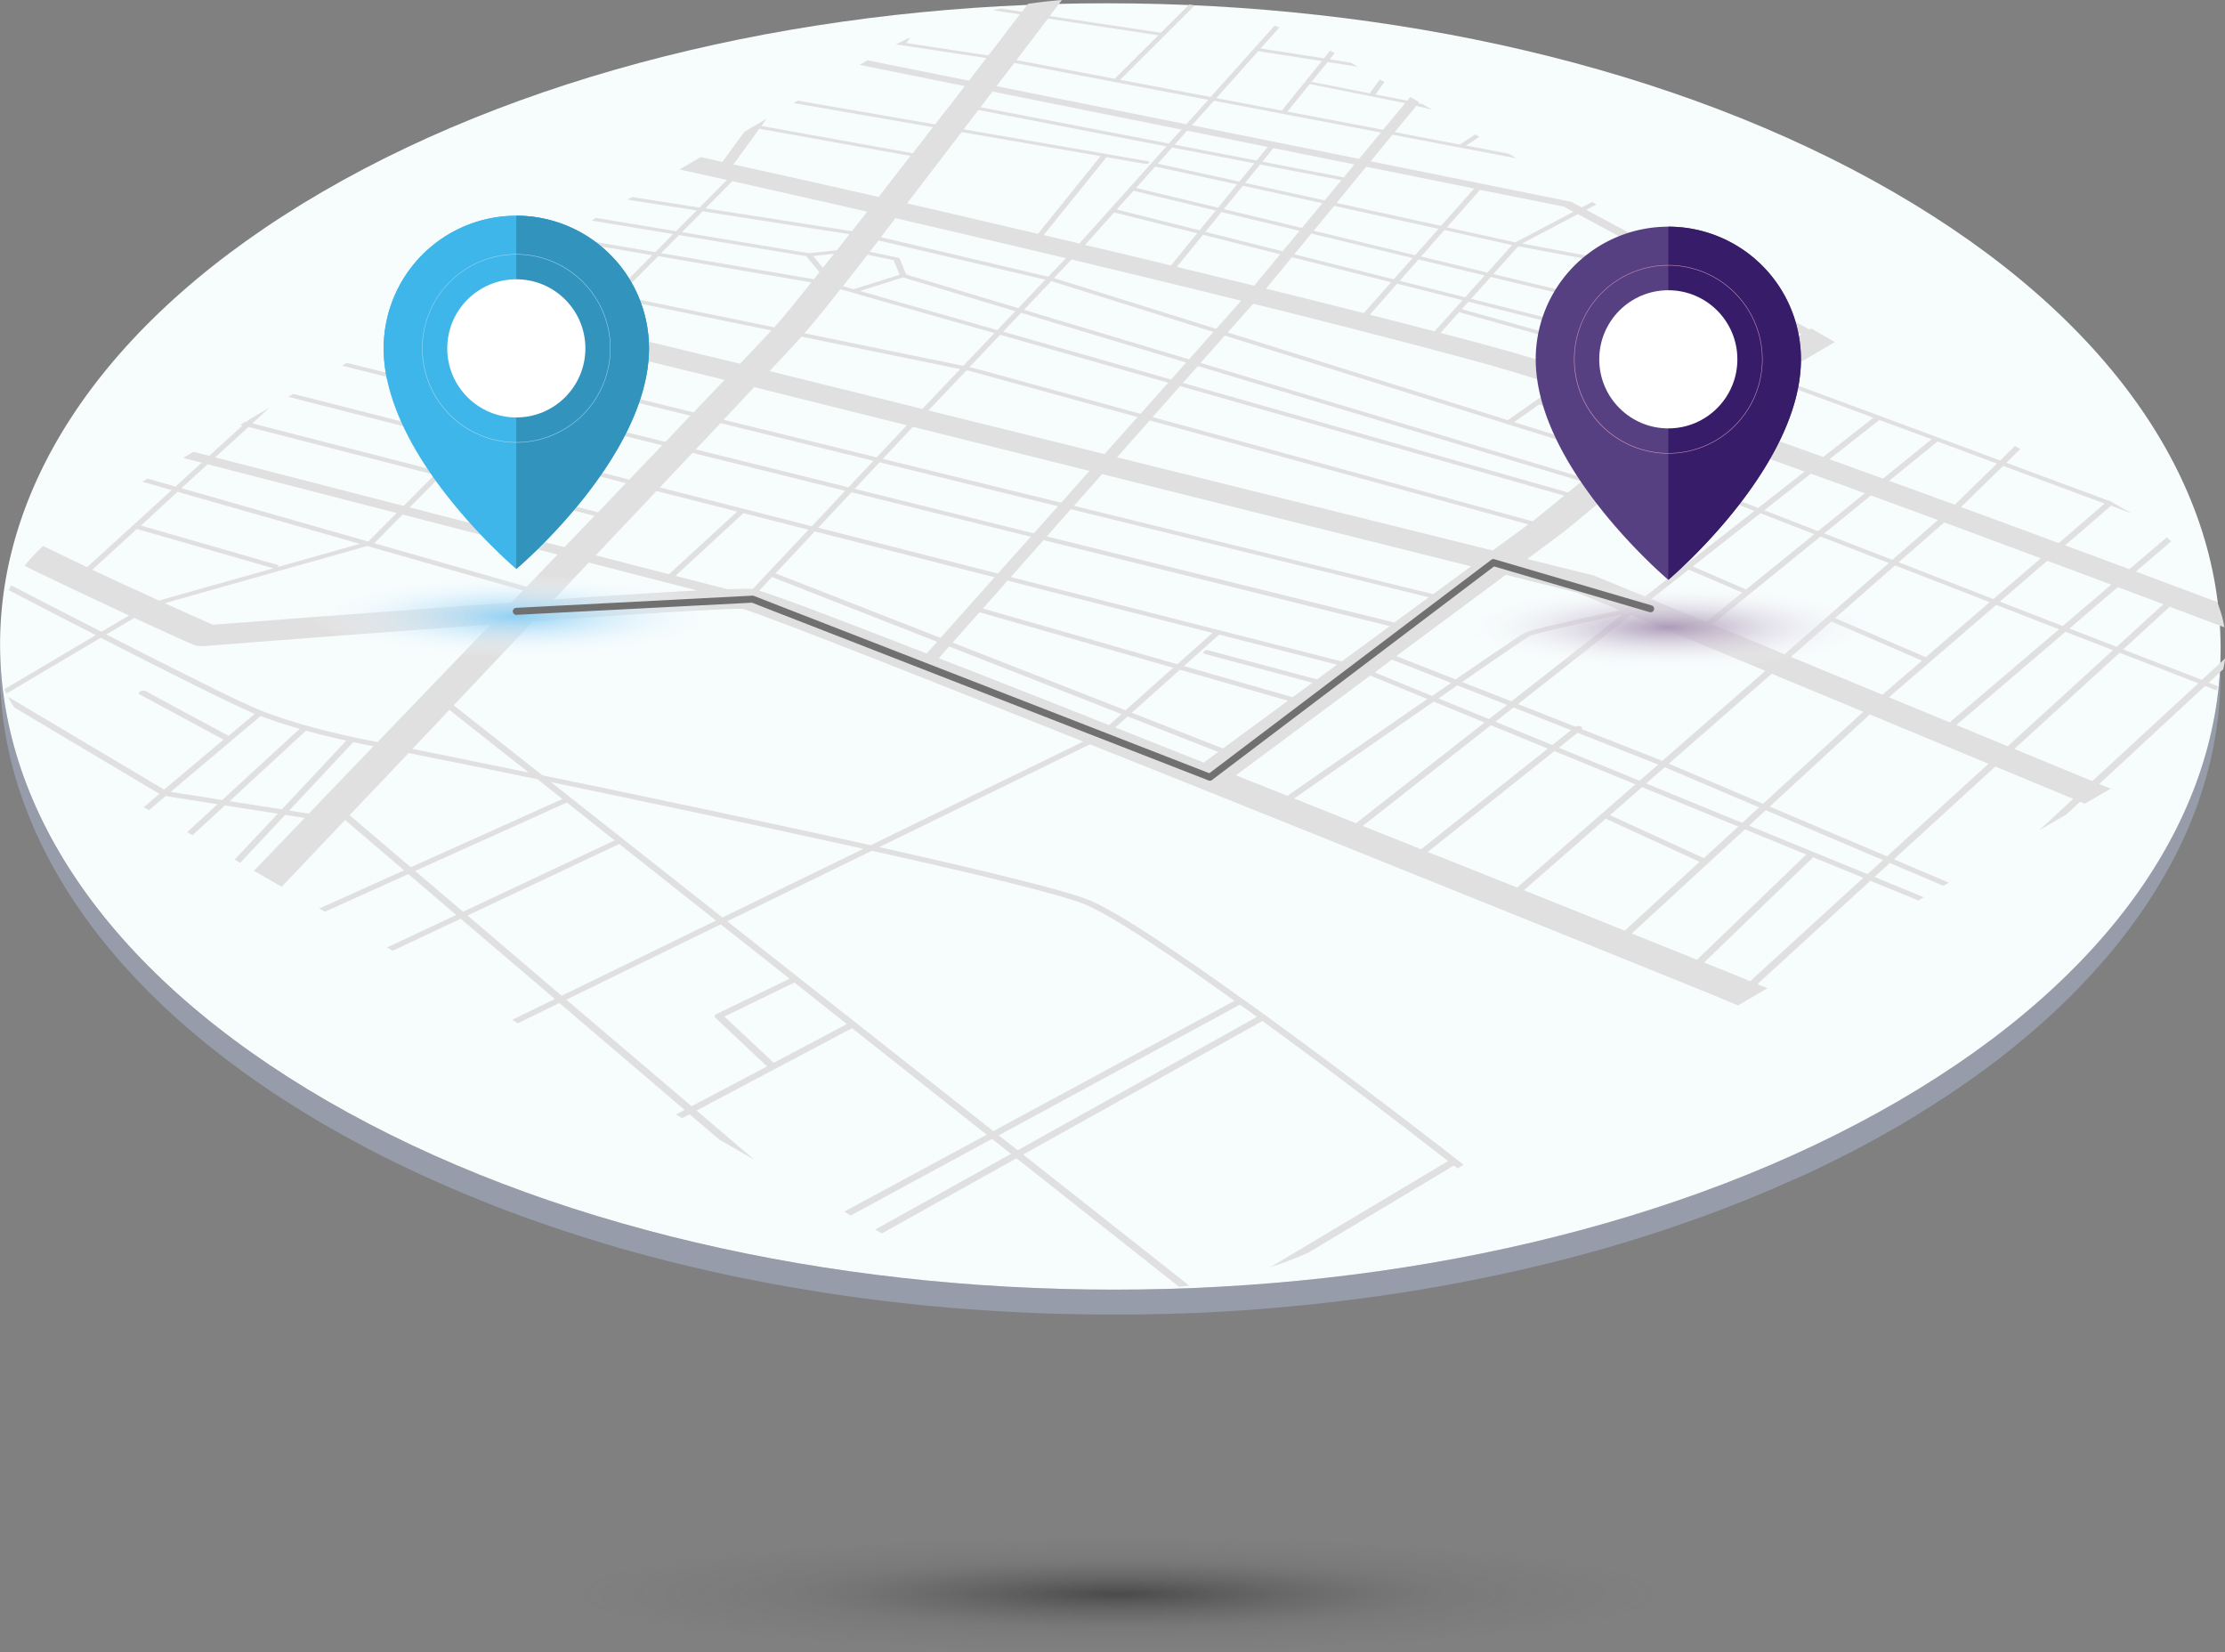 <svg xmlns="http://www.w3.org/2000/svg" xmlns:xlink="http://www.w3.org/1999/xlink" width="191" height="141.824" viewBox="0 0 191 141.824"><rect x="0" y="0" width="191" height="141.824" fill="#808080" stroke="none"/><defs><radialGradient id="a" cx="0.512" cy="0.5" r="0.982" gradientTransform="translate(2.419 0.042) scale(0.52 0.51)" gradientUnits="objectBoundingBox"><stop offset="0" stop-color="#b63c8e" stop-opacity="0.2"/><stop offset="1" stop-color="#fff" stop-opacity="0"/></radialGradient><radialGradient id="b" cx="0.5" cy="0.567" r="2.564" gradientTransform="translate(0.401 0.4) scale(0.198 0.2)" gradientUnits="objectBoundingBox"><stop offset="0" stop-color="#ac9bb8"/><stop offset="1" stop-color="#fff" stop-opacity="0"/></radialGradient><radialGradient id="c" cx="0.504" cy="0.515" r="1.231" gradientTransform="translate(2.693 0.292) scale(0.414 0.417)" gradientUnits="objectBoundingBox"><stop offset="0" stop-color="#3eb6e9" stop-opacity="0.2"/><stop offset="1" stop-color="#fff" stop-opacity="0"/></radialGradient><radialGradient id="d" cx="0.5" cy="0.566" r="2.564" gradientTransform="translate(0.401 0.4) scale(0.198 0.2)" gradientUnits="objectBoundingBox"><stop offset="0" stop-color="#8fd0f5"/><stop offset="1" stop-color="#fff" stop-opacity="0"/></radialGradient><radialGradient id="e" cx="0.5" cy="0.5" r="0.5" gradientUnits="objectBoundingBox"><stop offset="0"/><stop offset="0.582" stop-color="#414141" stop-opacity="0.259"/><stop offset="1" stop-color="#545454" stop-opacity="0"/></radialGradient></defs><g transform="translate(-3.287 -41.249)"><path d="M193.912,97.01c0,.253,0,.508-.013.761,0,.1,0,.2-.01.3s0,.242-.013.363-.012.207-.018.311-.013.242-.021.362-.015.209-.023.312l-.03.358-.03.316c-.011.118-.025.238-.038.357s-.023.21-.036.314-.028.238-.044.357-.028.21-.043.316-.035.237-.053.355-.031.21-.049.316-.039.237-.059.355-.036.21-.056.314-.044.238-.067.357-.041.209-.062.314-.048.233-.074.348-.044.21-.069.316-.053.233-.081.35-.049.209-.076.314l-.089.35c-.028.1-.054.209-.082.312s-.064.235-.1.352-.058.207-.087.309-.071.237-.105.353-.061.205-.094.307-.074.237-.113.355-.064.2-.1.306-.081.238-.122.357l-.1.3-.133.363c-.036.1-.071.194-.107.293-.054.141-.108.281-.164.422l-.094.242c-.069.164-.14.342-.21.513l-.062.151c-.092.22-.189.442-.286.657l-.079.164q-.108.246-.222.493c-.039.084-.081.164-.12.25-.064.136-.13.273-.2.409-.044.09-.092.181-.136.273l-.194.383c-.049.1-.1.191-.15.286l-.194.368-.164.293c-.066.12-.131.24-.2.36-.053.092-.1.184-.164.274-.079.14-.164.278-.242.417-.053.09-.107.182-.164.274-.082.138-.164.276-.25.412l-.164.27-.273.431c-.053.082-.1.164-.164.246-.108.164-.219.329-.329.493l-.113.164c-.15.223-.3.445-.458.669l-.113.164c-.12.164-.24.339-.363.508l-.177.24c-.1.143-.209.284-.316.426l-.2.261c-.1.135-.207.27-.312.4-.064.084-.13.164-.2.248q-.228.291-.465.578c-.044.054-.087.108-.131.164q-.3.363-.606.723c-.049.059-.1.117-.151.176l-.493.559-.2.223q-.26.288-.524.574l-.136.151c-.222.237-.445.473-.674.708-.056.059-.113.117-.164.176q-.265.274-.536.544l-.219.219q-.289.286-.585.57l-.141.136c-.242.233-.493.463-.738.7l-.288.263-.339.309-.309.274-.343.3c-.1.092-.21.182-.316.274l-.35.3-.329.273c-.118.1-.237.2-.357.3l-.329.271-.365.3-.329.268-.37.294c-.115.09-.23.181-.347.27s-.248.194-.375.289l-.353.27-.36.3-.36.266-.389.286-.366.263-.4.284-.371.261-.416.283-.378.26-.412.279-.385.256-.421.278-.389.253-.429.276-.4.251-.434.271-.4.251-.444.27-.378.228c-.345.207-.692.412-1.044.616-.516.3-1.039.595-1.563.886l-.411.225q-.7.388-1.421.766l-.187.1q-.8.417-1.609.822c-.138.071-.278.14-.417.207q-.687.343-1.385.674l-.3.146q-.822.388-1.656.764l-.4.179q-.7.311-1.4.611l-.38.164q-.848.36-1.7.707l-.365.146q-.716.291-1.443.569l-.432.164q-.873.329-1.753.657l-.289.1q-.764.276-1.535.542l-.467.164q-.9.3-1.8.6-1.057.342-2.123.667c-.164.048-.329.094-.483.143q-.822.248-1.661.493c-.266.076-.534.148-.8.222q-.684.192-1.367.378c-.3.081-.6.156-.9.235-.427.112-.855.223-1.285.329-.319.081-.638.164-.956.233q-.623.153-1.252.3l-.986.223c-.412.092-.822.186-1.239.274-.337.074-.674.143-1.011.214-.411.085-.822.164-1.232.253l-1.027.2q-.616.118-1.234.232c-.478.089-.958.176-1.44.258l-.36.064q-.97.164-1.946.319l-.468.072q-.818.126-1.643.243l-.424.062q-.986.135-1.962.263l-.437.054q-.822.1-1.643.2l-.468.053q-1,.11-1.993.21l-.288.026q-.986.1-1.972.179l-.133.012q-1.011.084-2.025.154l-.362.026q-.986.066-1.972.123l-.366.02c-.675.036-1.351.071-2.026.1h-.164c-.531.021-1.062.038-1.592.054l-1.3.035-1.065.023-1.315.015-1.055.008H97.978c-.345,0-.69,0-1.035-.008-.455,0-.91-.015-1.366-.023l-1.007-.021c-.419-.012-.836-.026-1.256-.039-.355-.013-.71-.023-1.063-.038-.424-.016-.848-.038-1.272-.059l-1.044-.049c-.434-.025-.866-.053-1.3-.079l-1.014-.064c-.445-.03-.891-.066-1.334-.1-.329-.025-.657-.048-.973-.074-.465-.039-.928-.082-1.392-.125-.3-.028-.6-.053-.905-.082-.526-.051-1.052-.108-1.576-.164l-.715-.076c-.761-.085-1.523-.176-2.283-.271l-.23-.031q-1.024-.13-2.041-.274c-.184-.025-.368-.054-.552-.081q-.879-.128-1.758-.265c-.284-.044-.567-.092-.851-.14q-.725-.117-1.446-.238c-.314-.054-.628-.113-.942-.164l-1.343-.245c-.329-.061-.657-.127-.986-.191-.431-.084-.861-.164-1.29-.256q-.873-.177-1.744-.366l-.26-.058q-.942-.207-1.88-.426l-.143-.033c-.639-.15-1.275-.306-1.91-.463l-.34-.085c-.618-.164-1.231-.316-1.844-.478l-.339-.092c-.624-.164-1.249-.34-1.868-.518l-.227-.066q-.822-.24-1.643-.493l-.524-.164q-.789-.242-1.571-.493l-.3-.094q-.909-.3-1.808-.6l-.468-.164-1.423-.493-.462-.164q-.889-.329-1.77-.657l-.293-.113q-.7-.271-1.405-.551c-.276-.11-.551-.222-.822-.329-.353-.145-.707-.289-1.057-.437-.276-.115-.549-.232-.822-.348q-.519-.225-1.039-.454l-.81-.362c-.347-.164-.69-.316-1.034-.475-.263-.122-.526-.243-.787-.368q-.521-.247-1.037-.5c-.251-.123-.5-.245-.754-.37-.357-.177-.712-.36-1.065-.542l-.7-.357q-.582-.306-1.15-.62c-.192-.1-.386-.205-.577-.311q-.858-.472-1.7-.956c-18.8-10.854-28.188-25.1-28.153-39.316v2.159c-.039,14.218,9.344,28.459,28.135,39.308.56.329,1.129.643,1.7.958.189.1.383.205.574.309.385.207.769.416,1.15.62.23.12.463.238.7.357.353.182.708.365,1.067.544l.751.368c.345.164.692.337,1.04.5l.786.366c.343.164.689.319,1.035.475q.4.182.807.36.519.232,1.042.455l.822.348c.352.148.7.294,1.058.439l.822.329.388.164c.339.135.68.265,1.021.4l.289.112q.881.329,1.77.657l.462.164q.71.253,1.423.493l.468.164c.6.2,1.2.406,1.808.6l.294.094q.784.251,1.571.493l.524.164q.822.248,1.653.493l.223.064.062.02q.9.253,1.808.493l.339.092c.611.164,1.224.329,1.842.478l.342.085q.95.24,1.906.463l.148.035q.935.217,1.877.424l.261.058c.472.1.947.205,1.42.3.107.023.215.043.329.064.431.089.861.164,1.292.258.329.062.657.128.986.189.447.085.9.164,1.344.245.314.058.626.115.94.164.483.082.968.164,1.451.24.283.046.564.094.846.138q.878.138,1.762.265l.514.077h.035q1,.141,2,.268l.27.036c.759.1,1.52.187,2.281.271.242.028.485.051.726.077.521.056,1.042.112,1.564.164.3.03.6.054.905.082.463.043.927.087,1.392.125h.09c.294.025.588.043.882.066.444.035.889.071,1.334.1l1.014.064,1.3.079,1.045.049c.422.021.846.043,1.27.059.355.015.71.025,1.065.038.417.013.836.028,1.255.039h.223c.26,0,.521.01.781.015.457.008.912.018,1.369.023.343,0,.689,0,1.034.008h2.388l1.315-.016,1.065-.023c.435-.01.869-.021,1.3-.035l.506-.013,1.086-.041h.164c.675-.028,1.349-.062,2.025-.1l.368-.02q.986-.058,1.972-.123l.362-.025q1.014-.074,2.025-.164l.133-.012q.986-.084,1.972-.179l.284-.026.181-.018c.6-.059,1.209-.125,1.808-.192l.467-.053q.822-.094,1.653-.2l.435-.054q.986-.125,1.972-.263l.421-.061q.822-.118,1.643-.245l.47-.072q.974-.153,1.946-.319l.355-.062.986-.174.45-.085q.618-.113,1.232-.232c.343-.066.685-.131,1.027-.2.412-.082.822-.164,1.234-.253.337-.071.674-.14,1.009-.212q.621-.136,1.239-.276l.986-.223c.421-.1.838-.2,1.255-.3.317-.077.636-.153.951-.232.432-.108.859-.22,1.288-.329.3-.079.6-.154.9-.235.458-.123.915-.251,1.371-.378.266-.074.532-.146.8-.222q.833-.24,1.661-.493c.164-.049.329-.094.483-.143q1.067-.329,2.123-.667l.035-.012c.59-.191,1.177-.388,1.762-.587l.467-.164q.772-.266,1.535-.541l.289-.1q.882-.32,1.753-.657l.432-.164q.725-.281,1.443-.569l.366-.146q.856-.35,1.7-.708l.38-.164q.7-.3,1.4-.61l.4-.181q.838-.355,1.66-.74l.3-.145q.7-.329,1.385-.674l.419-.209c.539-.27,1.076-.544,1.607-.822l.189-.1q.715-.376,1.42-.766l.414-.228c.524-.291,1.047-.585,1.563-.886.352-.2.7-.409,1.044-.616l.12-.071.26-.164.442-.27.4-.25.435-.273.4-.251.429-.276.389-.253.421-.278.385-.256.412-.279.38-.26.4-.281.371-.261c.135-.094.266-.189.4-.284s.243-.174.363-.263l.393-.286.357-.265c.13-.1.258-.192.385-.289l.352-.266.376-.291c.115-.09.232-.179.345-.27l.37-.293.329-.271.365-.3.329-.271.357-.3.329-.273.352-.3c.105-.09.21-.181.314-.273l.347-.306.306-.273.34-.309.232-.212.056-.053q.372-.345.736-.692l.143-.138c.2-.189.391-.38.583-.57l.219-.219q.271-.271.536-.544l.164-.176c.227-.235.452-.472.672-.708l.136-.15q.266-.286.524-.575l.2-.223q.246-.279.493-.56l.15-.164c.205-.242.409-.483.608-.725.043-.053.085-.107.13-.164.164-.192.312-.386.467-.58l.09-.112.1-.135.312-.4.2-.261c.107-.141.212-.283.317-.426.058-.079.118-.164.176-.24.123-.164.243-.337.363-.506l.113-.164c.164-.223.309-.445.46-.669l.112-.164c.112-.164.222-.329.329-.5l.164-.246c.09-.145.182-.288.271-.431.056-.089.11-.179.164-.268q.128-.207.251-.414c.054-.092.108-.182.164-.274.082-.14.164-.278.242-.417l.1-.164c.018-.035.036-.069.056-.1.067-.122.133-.243.2-.363l.164-.289.2-.371c.049-.1.1-.189.148-.284.066-.127.13-.255.194-.383l.136-.273c.067-.136.131-.273.2-.409.041-.082.081-.164.12-.25.076-.164.15-.329.222-.485l.079-.174c.1-.22.194-.44.286-.657.023-.051.043-.1.066-.164.069-.164.14-.329.207-.506.033-.082.064-.164.1-.246.054-.14.11-.279.164-.419a.134.134,0,0,1,.018-.046c.031-.082.059-.164.09-.248.044-.122.089-.242.131-.362l.1-.3c.041-.12.082-.238.122-.357s.067-.2.1-.306.076-.237.112-.353.064-.205.094-.309.071-.235.105-.352.059-.207.087-.311.066-.233.1-.352.056-.209.082-.312.061-.233.089-.35.051-.21.076-.316.054-.232.081-.347.048-.212.071-.317.049-.232.072-.348c.01-.041.018-.084.028-.127l.035-.189c.023-.117.046-.235.067-.353s.038-.21.056-.316.041-.237.061-.355l.049-.314c.018-.118.035-.238.051-.357s.03-.21.043-.316.031-.237.044-.355.026-.21.038-.316.025-.238.036-.357.021-.21.03-.314.021-.24.03-.36.016-.209.023-.312.016-.24.023-.36.012-.209.016-.312l.015-.362a2.03,2.03,0,0,1,.008-.223V99.93c0-.253.011-.508.011-.761Z" fill="#979cab"/><path d="M165.775,57.7c37.34,21.559,37.54,56.511.44,78.074s-97.449,21.559-134.788,0S-6.11,79.261,30.988,57.7,128.435,36.142,165.775,57.7Z" fill="#f7fcfd"/><path d="M194.286,97.778,192.3,99.607l-6.759-2.616,4-3.665,1.684.634,1.693.639,1.315.493a10,10,0,0,0-.624-2.174l-1.423-.534L189.4,91.341l-2.766-1.032,3.043-2.6c-.13-.112-.266-.222-.4-.329l-3.2,2.725-1.392-.518-1.384-.514-1.375-.511-1.366-.506,3.944-3.4,1.758.657-.018-.012L184.3,84.182l-.038.031-8.751-3.241,1.2-1.173-.455-.263-1.272,1.239L169.65,78.8h0l-4.989-1.847h0l-9.01-3.336,5.147-3.006-2.028-1.17-.153.089-8.558-4.59.393-.3-.4-.23-.409.311L139.455,59.26l.876-.462-.368-.212-.891.468-.855-.458h-.02l-.043-.016a.278.278,0,0,0-.044-.016l-.046-.013-.048-.01-17.069-3.448,1.875-2.281,10.652,2.028-.69-.4-3.673-.7.044-.018,1.127-.728-.358-.207-1.2.789a.208.208,0,0,0-.028.021l-.016.025a.054.054,0,0,0,0,.025.064.064,0,0,0,0,.025l-5.665-1.081,1.852-2.258,1.379.339-.822-.473-.375-.09.069-.085-.771-.445-.256.311-2.731-.534.761-1.062-.391-.225-.858,1.191L115.99,48.3h-.136l1.4-1.729,2.587.4-.588-.34-1.818-.293.424-.524-.09-.053c-.1-.054-.2-.105-.291-.164l-.534.657-5.448-.843,1.62-1.808-.416-.15-1.788,1.993h0l-3.7,4.128L99.442,48.1l6.409-6.388-.477-.076-2.439,2.424L93.4,42.626l.544-.72.493-.657q-1.459.118-2.9.329l-.164.214-.36.468-1.829-.276c-.222.046-.439.1-.657.145l2.319.348-.657.843-.666.886-.687.891c-.233.3-.467.6-.7.912l-7.066-1.065.391-.493c-.288.13-.57.261-.85.4l-.021.028H80.57l-.376.177,7.778,1.175-.383.478-.371.481-.376.493-.378.493-8.718-1.752-.674.393,9.038,1.821c-.21.27-.421.542-.631.822l-.636.822L84.2,51.1l-.643.828L71.779,49.89l-.353.205,11.95,2.071-.434.559-.434.56-.434.559c-.146.186-.291.373-.434.559L68.691,52.069h-.049l.454-.624-1.9,1.108-1.9,2.595-1.479-.329-.376-.084-1.818,1.057.248.054,3.814.85-2.348,2.368-5.789-.9-.386.223,5.929.922-1.768,1.785-6.858-1.139-.391.223,7,1.163-1.538,1.551L51.7,61.555l-.393.233,7.972,1.362-6,6.057-10.4-2.516-2.011,1.168,11.073,2.692-2.718,2.739-12.453-3.06-.414.24,12.591,3.1-2.2,2.214-13.692-3.39-.419.24,13.83,3.435-2.831,2.856L28.461,75.057l-.429.25,15.306,3.909-2.453,2.475-15.94-4.1,1.471-1.343L24.65,77.274l-.217.2-.085-.021-.437.255.209.053L21.25,80.376l-1.344-.345-.9.521,1.594.411-2.248,2.053-2.4-.685-.454.263,2.527.723-7.257,6.616Q9.65,89.4,8.519,88.854l-1.527-.741a15.965,15.965,0,0,0-1.6,1.7c.493.243,1,.493,1.492.725,1.39.672,2.73,1.315,3.985,1.9s2.44,1.15,3.5,1.643L12,95.477C9.5,94.2,6.869,92.848,4.253,91.492c-.079.135-.154.271-.225.409,2.531,1.315,5.073,2.629,7.489,3.86l-7.853,4.646c.054.127.117.251.176.376l8.1-4.794c1.528.784,3,1.533,4.376,2.23s2.674,1.349,3.829,1.921,2.184,1.076,3.032,1.479,1.525.713,1.983.9l-2.248,1.893-7.134-3.845a.3.3,0,0,0-.071-.028.431.431,0,0,0-.082-.012.516.516,0,0,0-.087,0,.831.831,0,0,0-.089.015l-.035.01-.035.013-.031.013-.03.016a.281.281,0,0,0-.074.061.164.164,0,0,0-.035.067.1.1,0,0,0,0,.064.132.132,0,0,0,.049.056h0l7.216,3.891-5.094,4.292-13.4-7.967c.153.3.329.6.511.9l12.489,7.434L15.63,110.53l.447.258,1.435-1.211,4.453.7-2.611,2.4.458.265,2.784-2.562,4.54.707-3.7,3.944.475.274,3.86-4.112,1.675.263-2.73,2.841L25.09,115.99l2.381,1.375,2.358-2.486,3.081-3.249,5.068,4.325L30.7,119.233l.475.274,7.168-3.234,4.108,3.512-5.95,2.794.493.281,5.845-2.754,8.079,6.889-3.67,1.791.5.291,3.559-1.737,10.754,9.18-.743.393.532.307.638-.329,2.559,2.182,2.984,1.714L63.08,136.57,76.429,129.5l11.562,9.147-12.235,6.6.564.329,12.126-6.573,1.629,1.288L78.419,146.79l.569.329,11.559-6.45L104.5,151.7c.289-.035.578-.066.866-.105L91.116,140.351l20.542-11.467c1.349.986,2.726,2,4.108,3.022s2.772,2.072,4.131,3.1,2.711,2.057,4,3.047,2.536,1.956,3.693,2.856l-15.266,9.116c.544-.176,1.081-.365,1.607-.564.557-.212,1.1-.442,1.643-.679l12.514-7.49.312.245.531-.309q-.822-.641-1.706-1.325c-2.269-1.758-4.812-3.7-7.434-5.676-2.59-1.949-5.259-3.928-7.825-5.793l-.011-.012-.018-.01-.478-.347-.477-.343-.472-.34-.468-.329-.012-.013-.028-.015c-.919-.657-1.819-1.3-2.693-1.911s-1.712-1.195-2.522-1.747-1.578-1.068-2.3-1.546-1.415-.919-2.054-1.315c-.378-.233-.739-.454-1.081-.657s-.666-.386-.97-.552-.585-.314-.846-.442-.493-.238-.715-.329c-.534-.219-1.39-.493-2.509-.812s-2.495-.68-4.079-1.076-3.366-.822-5.3-1.274-4-.922-6.166-1.405l18.093-8.823c3.944,1.576,8.144,3.254,12.479,4.992,4.388,1.76,8.923,3.582,13.492,5.423,4.629,1.862,9.293,3.742,13.873,5.587,4.637,1.873,9.185,3.712,13.513,5.464l2.265.942,2.531-1.471-.868-.352,9.7-8.874,4.121,1.691.475-.276-4.241-1.739,1.315-1.2,4.61,1.962.467-.271-4.728-2.01,8.71-7.965,6.683,2.777-2.923,2.7,2.324-1.351,1.19-1.1.411.164,2.218-1.288-.986-.4,9.089-8.415.965.375c.049-.117.1-.233.141-.35l-.8-.309,1.247-1.15a9.077,9.077,0,0,0,.159-.907Zm-9.2-6.135.973.365.974.366.986.368.986.37-4.011,3.656L180.93,95.2Zm-3.32-1.246,1.375.516,1.384.519-4.167,3.551-5.4-2.094,4.074-3.507,1.361.508ZM106.6,97.275a.165.165,0,0,0,.033.051.231.231,0,0,0,.058.044l.02.01.023.01.025.01h.025l9.163,2.45-1.694,1.244-9.334-2.675,3.027-2.7L118.063,98.3l-1.716,1.265-9.3-2.485-.069-.013h-.069a.45.45,0,0,0-.067,0,.371.371,0,0,0-.064.011l-.046.015-.041.02-.035.025-.028.026a.138.138,0,0,0-.028.056.122.122,0,0,0,0,.056ZM35.414,87.88l2.44-2.465,13.3,3.431-.657.685-.657.69-.667.693-.672.7ZM48.19,91.932l-.248.258-.248.26-.248.258-.248.261c-2.411.164-4.876.347-7.3.524l-7.084.526c-2.263.164-4.394.329-6.3.477l-4.943.381-1.012-.449-1.029-.458L18.484,93.5l-1.055-.477L34.81,88.115Zm3.4-.021.754-.8.749-.792c.248-.261.493-.523.741-.784l9.314,2.4q-1.178.062-2.573.143t-2.958.181c-1.04.066-2.136.136-3.273.212s-2.311.154-3.513.238ZM74.459,67.3c.3-.376.623-.787.968-1.226l.953.271.036.01,12.239,3.482-2.68,2.812-13.64-2.794.048-.053.044-.049c.015-.015.028-.031.041-.046l.039-.043c.123-.138.281-.329.47-.549s.408-.493.657-.8S74.158,67.682,74.459,67.3Zm-1.364-4.077,1.788-.194-.243.309c-.081.1-.164.2-.24.3s-.164.2-.237.3-.154.2-.232.293Zm66,40.493a.191.191,0,0,0-.036-.059.342.342,0,0,0-.069-.051h0a.741.741,0,0,0-.085-.028.545.545,0,0,0-.179-.012.444.444,0,0,0-.084.016l-.028.008-.026.012-.025.013-.021.015-4.941-1.947,9.7-7.645,11.534,4.792-8.851,7.724-6.913-2.721a.148.148,0,0,0,.031-.059.11.11,0,0,0-.007-.058ZM76.654,83.21l2.136-2.284L94.11,84.7l-2.08,2.329Zm15.119,4.108L88.951,90.48,73.524,86.544,76.385,83.5Zm56.829,2.55,5.814-4.568,4.616,1.8-5.857,4.749Zm4.245,2.246-3.089,2.5-4.731-1.936,3.231-2.539Zm-4.93-2.335L144.5,92.455l-4.243-1.744-.077-.03-.079-.028a.391.391,0,0,1-.082-.025l-.084-.023-5.545-1.374,3.139-2.332.039-.03,6.687-5.507,9.633,3.74ZM99.173,80.5l2.81-3.165,32.5,8.923L131.428,88.5Zm30.4,9.359-3.26,2.391L95.477,84.667,97.9,81.941Zm7.993-6.069-2.549,2.077-.176.13L102.231,77.05l2.363-2.662Zm-32.735-9.673,1.287-1.448,32.945,9.9-1.17.953Zm37.139,6.092-8.71-2.728,2.159-1.518,8.381,2.762Zm2.136-1.735-8.353-2.746,1.714-1.208q.905.294,1.867.611t1.98.657q1.017.342,2.09.71t2.2.754Zm-7.406-5.9q-.9-.281-1.727-.531t-1.584-.47q-.754-.22-1.438-.406l-1.18-.329-1.231-.329-1.279-.339-1.315-.348,1.6-1.781,12.241,3.428-2.222,1.691c-.646-.2-1.269-.4-1.867-.585ZM123.218,65.6l5.619,1.417-2.4,2.674-1.341-.343-1.372-.355-1.408-.362-1.44-.368Zm-2.861,2.524-2.025-.513-2.076-.521-2.123-.529-2.164-.534,2.218-2.7,8.519,2.148Zm8.414-.337.575-.641L142.2,70.39l-1.111.846Zm.286-1.022-5.619-1.415,1.619-1.831,5.686,1.371Zm-6.136-1.543-8.532-2.149,1.466-1.778,8.7,2.1Zm-7.872-4.409-6.71-1.614,1.643-2.008,6.826,1.5Zm-.205.248-1.454,1.76-6.634-1.671,1.385-1.7Zm-1.665,2.011-2.233,2.7-1.643-.4-1.653-.4-1.655-.406-1.684-.408,2.248-2.759Zm3.242,5.637q2.71.685,5.222,1.336c1.678.434,3.287.853,4.8,1.257s2.958.792,4.292,1.16q.641.177,1.351.385c.473.138.971.286,1.489.444s1.062.329,1.624.5,1.15.363,1.753.557l-4.225,2.966-24.053-7.53,2.194-2.465c1.9.468,3.763.935,5.561,1.389Zm25.233,11.751-2.278,1.85L106.346,72.4l2.08-2.345Zm-36.3-8.366L91.186,67.841l2.34-2.465h.016l13.914,4.366Zm-.243.27-1.3,1.461L89.4,69.718l1.54-1.62ZM88.9,69.583l-11.8-3.357,3.714-1.165,9.632,2.9Zm.242.4L103.572,74.1l-2.384,2.669-14.28-3.916-.4-.084Zm-2.486,3.14,14.284,3.923-2.836,3.18L82.988,76.478l3.272-3.439Zm10.154,8.545L94.378,84.4,79.068,80.639l2.583-2.753Zm-1.6,3.287,30.73,7.559-2.958,2.171L93.143,87.295Zm37.343,5.633,6.151,1.536,3.638,1.512c-.426.089-1,.21-1.643.348s-1.359.294-2.076.454-1.435.329-2.08.477-1.219.3-1.643.414l-.24.067-.2.062-.164.054c-.046.016-.082.033-.112.046-.071.035-.276.164-.595.373s-.753.493-1.275.853-1.15.774-1.827,1.242-1.446.986-2.25,1.541l-5.094-2Zm-1.532,7.661c.677-.463,1.282-.876,1.794-1.223s.93-.629,1.237-.832.5-.329.565-.357a7.941,7.941,0,0,1,1.017-.3c.523-.135,1.2-.3,1.972-.473s1.609-.363,2.465-.551,1.706-.368,2.493-.534l-9.531,7.472L128.8,99.787Zm19.261-3.412,9.283-7.535,5.865,2.276L156.474,97.4Zm15.681-5.055,8.125,3.154L168.6,97.658,160.815,94.3Zm.307-.27,3.918-3.425,2.031.756,2.061.764,2.087.776,2.112.787-4.075,3.5Zm-.536-.207-5.854-2.268,4.015-3.262,1.412.518,1.43.524,1.448.532,1.464.541Zm-6.383-2.465-4.618-1.79,4.01-3.145,1.137.411,1.15.417,1.163.424,1.178.429Zm-5.139-1.992-9.646-3.739,3.6-2.958q1.167.406,2.375.835l2.465.874,2.557.914,2.642.951ZM147.3,76.079q-1.134-.389-2.217-.756l-2.112-.716q-1.027-.345-2-.657t-1.891-.616l2.235-1.707,9.221,2.58Zm-5.679-4.693,1.122-.858,9.86,2.486-1.686.974Zm.894-1.226L129.571,66.9l1.684-1.88,13.676,3.295Zm-11.033-5.388,2.136-2.384,11.461,2.148-3.326,2.707Zm-.516-.125-5.689-1.379,2.01-2.274,5.807,1.288Zm-6.2-1.492-8.71-2.1,1.762-2.136,8.959,1.972ZM117,58.451l-6.831-1.5,1.29-1.584,6.978,1.348Zm-5.349-3.323.951-1.167,6.95,1.4-.909,1.114Zm-.493-.1-7.043-1.357,1.078-1.208,6.923,1.4Zm-.194.237-1.282,1.571L102.67,55.3l1.241-1.392Zm-1.479,1.808-1.633,2L100.8,57.385l1.653-1.841Zm-1.837,2.246-1.385,1.7L99.148,59.23l1.441-1.609Zm-1.589,1.951-2.256,2.766-1.829-.444-1.841-.44-1.849-.442-1.857-.432,2.5-2.794ZM99,64.417l3.678.889,3.615.882q1.794.44,3.545.874l-2.153,2.412L93.8,65.133l-.046-.012,1.515-1.6ZM93.26,65,78.9,61.608l.311-.4.312-.406q.164-.2.316-.409l.32-.416,3.651.848q1.829.424,3.66.855l3.666.864,3.658.868Zm-.24.253L90.7,67.7l-9.627-2.891-.564-1.362-.01-.016a.086.086,0,0,0-.016-.018l-.02-.015a.11.11,0,0,0-.023-.015l-.02-.01H80.4l-.023-.008h-.023l-2.406-.508.186-.24q.094-.118.187-.242c.064-.081.127-.164.191-.245s.127-.164.189-.246ZM80,63.578l.516,1.256-3.944,1.239-.922-.265.493-.629.518-.657.539-.692.559-.72Zm5.719,9.352-3.259,3.42L69.348,73.1l.871-.93.753-.807.628-.677q.283-.306.493-.542Zm-4.587,4.822-2.59,2.754L65.4,77.279l.7-.746.674-.715.643-.684.611-.657ZM78.268,80.8l-2.149,2.281L63.01,79.826l.551-.587.541-.572.526-.557.513-.544Zm-2.426,2.575-2.864,3.045L59.927,83.086c.245-.256.493-.513.726-.766l.71-.753.693-.735.677-.716Zm-9.273,1.783-5.845,5.379-6.3-1.62,1.354-1.435,1.325-1.4,1.29-1.364,1.254-1.326Zm-5.3,5.52,5.837-5.385,5.587,1.426L67.9,91.809c-.082-.008-.191-.013-.329-.016s-.291,0-.472,0-.386,0-.615.01-.478.012-.751.021Zm8.289.1,14.175,5.556-.9,1.007c-1.852-.721-3.574-1.387-5.142-1.99s-2.966-1.134-4.194-1.6-2.274-.848-3.122-1.15-1.5-.524-1.919-.657Zm.3-.317,3.374-3.6L88.667,90.8,84.025,96ZM87.375,93.8,104,98.561l-4.09,3.653L85.058,96.405Zm.283-.319,2.125-2.394,17.584,4.49-3.015,2.688Zm2.4-2.7,2.81-3.172,29.728,7.383-4.131,3.034Zm32.717,7.083,5.08,2-.394.273-.409.281-.408.281-.414.286-4.93-2.018Zm4.412,3.045.409-.284.4-.278.394-.273,4.273,1.681-1.553,1.216-4.343-1.773Zm6.023,1.065,4.94,1.947-1.607,1.275-4.887-2Zm5.5,2.169,6.92,2.73-1.6,1.392-6.932-2.836Zm5.536,4.665,8.258,3.39-2.958,2.708-8.052-3.688Zm.353-.309,1.594-1.4,8.1,3.451-1.448,1.328Zm1.946-1.7,8.833-7.724,7.858,3.265-8.6,7.9Zm10.476-9.168,3.476-3.042,7.783,3.364-3.4,2.925Zm17.625-4.463,5.393,2.092-9.385,7.991-5.221-2.151Zm.6-11.931,8.71,3.234-3.944,3.392-2.136-.79-2.112-.779-2.085-.766-2.056-.756Zm-.531-.2-3.625,3.536-1.431-.524-1.417-.518-1.4-.509-1.384-.5,4.154-3.377ZM169.1,78.948l-4.169,3.382-1.17-.424-1.15-.419-1.15-.412-1.132-.406L164.62,77.3ZM164.11,77.1,159.8,80.475l-2.6-.928q-1.277-.457-2.519-.894L152.25,77.8l-2.348-.822,5.392-3.145Zm-6.2-7.158-4.93,2.858-9.927-2.5,6.409-4.9Zm-8.859-4.766-3.809,2.9h0l-2.958-.708,4.3-3.518Zm-2.869-1.543-.822.657-11.415-2.136,4.792-2.527Zm-8.647-4.652.822.445-4.983,2.629-5.88-1.293,2.848-3.221Zm-7.7-1.55-2.846,3.208-8.974-1.972,2.552-3.108ZM123.916,50.1l-1.9,2.289-8.279-1.573.041-.012.036-.015a.194.194,0,0,0,.031-.018.141.141,0,0,0,.023-.021l1.836-2.276h.09ZM111.3,45.638l5.462.848-3.377,4.174a.069.069,0,0,0-.015.023.059.059,0,0,0,0,.023.069.069,0,0,0,0,.025.084.084,0,0,0,.015.021L107.7,49.671Zm-3.8,4.256,14.333,2.728-1.883,2.264L105.606,52ZM91.242,45.485c.23-.306.46-.606.685-.9L92.6,43.7l.647-.855,9.484,1.428-3.757,3.735-8.434-1.6c.232-.311.465-.62.7-.924Zm-2.02,2.647.383-.5.38-.493.376-.493,8.621,1.643,8.024,1.528-1.887,2.1-16.284-3.27Zm-1.512,1.988.26-.34c.085-.113.164-.227.258-.339l.256-.337,16.223,3.265-1.081,1.2L87.451,50.45Zm-1.382,1.808.316-.414c.105-.136.21-.274.314-.412l.316-.411,16.144,3.122-1.341,1.5h0l-1.86,2.076h0L95.944,62.15l-.764-.181-.766-.181-.766-.181-.766-.181,5.388-6.688,3.323.577a.546.546,0,0,0,.1,0,.6.6,0,0,0,.1-.012.432.432,0,0,0,.082-.03.164.164,0,0,0,.054-.044.084.084,0,0,0,.015-.036.058.058,0,0,0,0-.036.1.1,0,0,0-.026-.033.231.231,0,0,0-.044-.03l-.021-.008-.025-.008h-.053L86.011,52.348C86.11,52.21,86.222,52.07,86.329,51.929ZM82.3,57.2q.582-.758,1.172-1.53l1.182-1.545,1.182-1.541,11.931,2.067-5.382,6.669-2.818-.657-2.817-.657-2.808-.657-2.794-.643q.57-.738,1.154-1.5ZM68.472,52.3h.008L81.45,54.631l-.692.891-.689.884-.682.878-.672.873-3.188-.725-3.147-.71-3.1-.684q-1.532-.342-3.034-.674Zm-2.32,4.5q1.4.311,2.828.633l2.876.649,2.917.657,2.958.677-.329.426-.329.421-.329.416-.329.412L63.843,59.132ZM63.6,59.386,76.214,61.35c-.094.117-.186.235-.278.352l-.273.347-.27.343-.266.337-2.389.256L61.827,61.178Zm-2.023,2.041,10.92,1.808,1.137,1.375-.122.154-.122.153-.118.15-.118.15L60.037,62.975Zm-1.786,1.808,13.147,2.25q-.537.674-1,1.249c-.309.385-.593.735-.848,1.045s-.481.583-.674.812-.352.412-.475.549l-.043.046-.046.049-.048.053-.049.056L56.438,66.622Zm-3.615,3.65,13.34,2.728-.493.526-.62.657q-.339.36-.738.781l-.858.894L53.768,69.319Zm-3.748,3.789,13.061,3.18-.618.649-.649.682-.682.715-.713.746L49.71,73.422Zm-3,3.027,13.124,3.227-.518.542-.531.557-.536.569-.557.583L47.247,75.921Zm-2.465,2.5,13.165,3.27-.68.712-.7.73-.713.744-.73.763L44.138,79.06Zm-3.122,3.152,13.183,3.364-.588.613-.595.623-.6.631-.613.639L41.4,81.837ZM41.1,82.127l13.225,3.4-.636.657-.643.67-.649.679-.657.684L38.454,84.805ZM24.622,77.893,40.59,82l-2.654,2.675-16.18-4.171ZM21.113,81.1l16.22,4.186-2.424,2.444h-.023L18.857,83.152Zm-2.587,2.363,15.654,4.467-7.048,1.99a.177.177,0,0,0,.039-.051.1.1,0,0,0,.01-.051.087.087,0,0,0-.016-.048.164.164,0,0,0-.043-.041l-.008,0-.018-.008h-.041L15.388,86.36ZM14.09,91.5q-.715-.329-1.436-.669l-1.441-.679,3.826-3.5,11.654,3.359.087.012L16.934,92.8l-1.413-.657Zm9.871,9.978c-.832-.391-1.86-.891-3.043-1.479s-2.508-1.249-3.944-1.972-2.958-1.5-4.56-2.32l2.4-1.42c.746.345,1.428.657,2.031.933s1.129.513,1.563.71l1.011.454.376.164a1.447,1.447,0,0,0,.233.082,2.037,2.037,0,0,0,.261.054c.09.011.186.02.283.023a2.562,2.562,0,0,0,.3-.008l5.72-.444,6.167-.468,6.355-.472c2.118-.164,4.223-.309,6.276-.457l-2.435,2.537-2.444,2.541-2.426,2.526L35.7,104.944c-.481-.09-1.116-.214-1.855-.371s-1.579-.347-2.473-.57-1.834-.473-2.774-.762-1.883-.6-2.776-.948c-.391-.148-1.022-.431-1.854-.823Zm17.9.7,6.813,5.387-3.109-.638-2.738-.559-2.312-.47-1.829-.37.786-.822c.263-.278.526-.557.792-.836l.8-.841c.268-.294.536-.575.8-.858Zm-19.5,7.74-4.424-.7,7.724-6.509q.4.153.822.3t.835.283c.279.092.562.181.845.266s.564.164.846.25Zm5.124.8-4.494-.7,6.562-6.052c.309.085.616.164.919.246s.6.153.891.223.575.14.853.2.546.125.8.181Zm5.009-2.445-1.374,1.43L29.8,111.088l-1.686-.265,5.494-5.873.493.1.462.094.419.082.373.072L33.9,106.808Zm.8,2.945,1.218-1.283,1.254-1.315,1.283-1.354,1.315-1.382,1.972.4,2.557.513,3.053.624,3.479.716,2.145,1.694L38.549,115.69Zm17.3-2.838c1.972.411,4.089.85,6.276,1.315s4.47.938,6.77,1.428,4.646.986,6.953,1.49,4.6,1,6.807,1.494L65.307,120l-8.506-6.71h0l-4.491-3.543Zm-11.668,7.628,13.018-5.877,4.108,3.252-13.015,6.125Zm4.494,3.822,13.027-6.139,8.305,6.573L51.5,126.72Zm19.235,16.372L51.9,127.055l13.262-6.466,5.908,4.669-6.277,3.032a.373.373,0,0,0-.1.067.2.2,0,0,0-.049.081.133.133,0,0,0,0,.084.181.181,0,0,0,.051.081l4.437,4.181Zm7.051-3.727-4.236-3.972,6.015-2.917,4.5,3.564Zm40.388-4.736.363.263.365.265c.123.087.245.177.368.266L90.649,139.981,89.022,138.7l20.706-11.216c.12.087.242.174.362.263ZM84.386,115.69c1.972.457,3.78.891,5.382,1.29s3.006.766,4.135,1.085,1.988.593,2.516.809c.212.089.449.2.707.329s.537.273.838.439.62.347.958.547.7.416,1.07.649c.62.383,1.285.81,1.99,1.274s1.454.966,2.235,1.5,1.6,1.1,2.439,1.691,1.716,1.211,2.6,1.85L88.554,138.338l-11.791-9.3h0l-11.048-8.71,12.405-6.049C80.321,114.756,82.429,115.235,84.386,115.69ZM78.028,113.8c-2.32-.516-4.738-1.047-7.185-1.576s-4.907-1.055-7.342-1.571-4.821-1.017-7.121-1.5-4.486-.933-6.527-1.354l-7.62-6.011,1.7-1.8,1.709-1.808,1.706-1.808,1.7-1.791c2.283-.164,4.457-.312,6.458-.447s3.824-.251,5.408-.348,2.928-.164,3.969-.219,1.773-.069,2.136-.059c.449.128,1.513.509,3.093,1.1s3.7,1.412,6.235,2.4,5.549,2.177,8.884,3.5c3.366,1.331,7.083,2.81,11.048,4.393Zm16.517-11.875-3.766-1.479-3.564-1.4q-1.724-.675-3.336-1.3l.892-1.006,14.79,5.8-1.065.95Zm12.075,4.78-1.941-.767-1.908-.764-1.887-.748-1.859-.731,1.067-.953,7.773,3.05Zm1.653-1.213-7.83-3.065,4.136-3.694,9.275,2.661Zm4.421,3.625-1.113-.439-1.106-.44-1.1-.437,11.541-8.567,4.9,2.011c-1.1.759-2.238,1.545-3.367,2.327l-3.333,2.3-2.989,2.071-2.325,1.614Zm5.666,2.258-1.333-.531-1.329-.531-1.323-.526,2.7-1.88,3.037-2.108,3.162-2.192,3.091-2.136,4.366,1.791-11.041,8.649Zm5.666,2.261-1.254-.493-1.256-.5-1.256-.493,11.01-8.652,4.889,2.007-10.889,8.647Zm7.6,3.04-1.911-.764-1.926-.769-1.939-.767,10.871-8.659,6.955,2.854-2.917,2.544-7.231,6.317Zm9.038,3.615-2.136-.858-2.187-.878-2.233-.894,7.017-6.141,8.064,3.7-6.434,5.916Zm6.946,2.794-1.382-.554-1.417-.57-1.453-.582,9.715-8.946,5.272,2.163-9.39,9.038Zm5.916,2.388-1.643-.677-.572-.232-.572-.228-.582-.233-.588-.237,9.367-9.038,4.3,1.765Zm10.075-9.191-10.174-4.167,1.435-1.323,10.064,4.282Zm1.673-1.527-10.069-4.273,8.591-7.913,10.189,4.238Zm5.949-11.272,9.374-8.006,4.072,1.581-9.038,8.246Zm11.674,4.812-6.692-2.759,9.038-8.259,6.759,2.621Z" fill="#e0e0e0"/><ellipse cx="41.252" cy="21.454" rx="41.252" ry="21.454" transform="translate(102.109 76.225)" fill="url(#a)"/><path d="M146.5,60.706a11.383,11.383,0,0,0-11.383,11.383c0,.293.012.59.035.884.672,9.055,11.349,18.044,11.349,18.044s10.682-8.989,11.354-18.044c.023-.294.033-.592.033-.884A11.383,11.383,0,0,0,146.5,60.706Zm0,16a4.6,4.6,0,1,1,4.236-2.78A4.6,4.6,0,0,1,146.5,76.7Z" fill="#574081"/><path d="M157.884,72.089c0,9.344-11.387,18.928-11.387,18.928V76.7a4.612,4.612,0,1,0,0-9.225V60.706A11.383,11.383,0,0,1,157.884,72.089Z" fill="#371c69"/><circle cx="5.929" cy="5.929" r="5.929" transform="translate(140.57 66.162)" fill="#fff"/><path d="M8.07-.02A8.09,8.09,0,1,1-.02,8.07,8.1,8.1,0,0,1,8.07-.02Zm0,16.141A8.051,8.051,0,1,0,.02,8.07,8.06,8.06,0,0,0,8.07,16.121Z" transform="translate(138.428 64.02)" fill="#dca1c9"/><ellipse cx="17.723" cy="3.515" rx="17.723" ry="3.515" transform="translate(128.776 91.484)" fill="url(#b)"/><ellipse cx="38.897" cy="16.106" rx="38.897" ry="16.106" transform="translate(8.711 77.953)" fill="url(#c)"/><path d="M47.607,59.766a11.383,11.383,0,0,0-11.383,11.39c0,.293.01.59.033.884.672,9.055,11.35,18.045,11.35,18.045S58.289,81.095,58.959,72.04c.025-.294.035-.592.035-.884A11.383,11.383,0,0,0,47.607,59.766Zm0,16a4.6,4.6,0,1,1,4.235-2.78,4.6,4.6,0,0,1-4.235,2.78Z" fill="#3eb6e9"/><path d="M47.605,59.766a11.383,11.383,0,0,0-11.383,11.39c0,.294.01.59.035.884a13.545,13.545,0,0,0,.243,1.729,29.808,29.808,0,0,0,10.92,2,4.629,4.629,0,1,1,.2,0,29.8,29.8,0,0,0,11.1-2.051,13,13,0,0,0,.237-1.678c.023-.294.033-.59.033-.884A11.383,11.383,0,0,0,47.605,59.766Z" fill="#3eb6e9"/><path d="M59,71.156C59,80.5,47.609,90.085,47.609,90.085V75.757a4.612,4.612,0,1,0,0-9.225V59.766A11.383,11.383,0,0,1,59,71.156Z" fill="#3293bd"/><path d="M8.07-.02A8.09,8.09,0,1,1-.02,8.07,8.1,8.1,0,0,1,8.07-.02Zm0,16.141A8.051,8.051,0,1,0,.02,8.07,8.06,8.06,0,0,0,8.07,16.121Z" transform="translate(39.538 63.08)" fill="#a2dcf4"/><circle cx="5.929" cy="5.929" r="5.929" transform="translate(41.68 65.222)" fill="#fff"/><ellipse cx="17.723" cy="3.515" rx="17.723" ry="3.515" transform="translate(29.885 90.544)" fill="url(#d)"/><path d="M107.148,108.26a.3.3,0,0,1-.109-.02L67.837,92.98,47.624,94.025a.3.3,0,0,1-.031-.6L67.87,92.376a.3.3,0,0,1,.125.02L107.1,107.618,131.3,89.3a.3.3,0,0,1,.266-.049l13.5,3.964a.3.3,0,1,1-.169.577L131.54,89.868,107.329,108.2A.3.3,0,0,1,107.148,108.26Z" fill="#707070"/><ellipse cx="46" cy="5" rx="46" ry="5" transform="translate(53.286 173.073)" opacity="0.42" fill="url(#e)"/></g></svg>